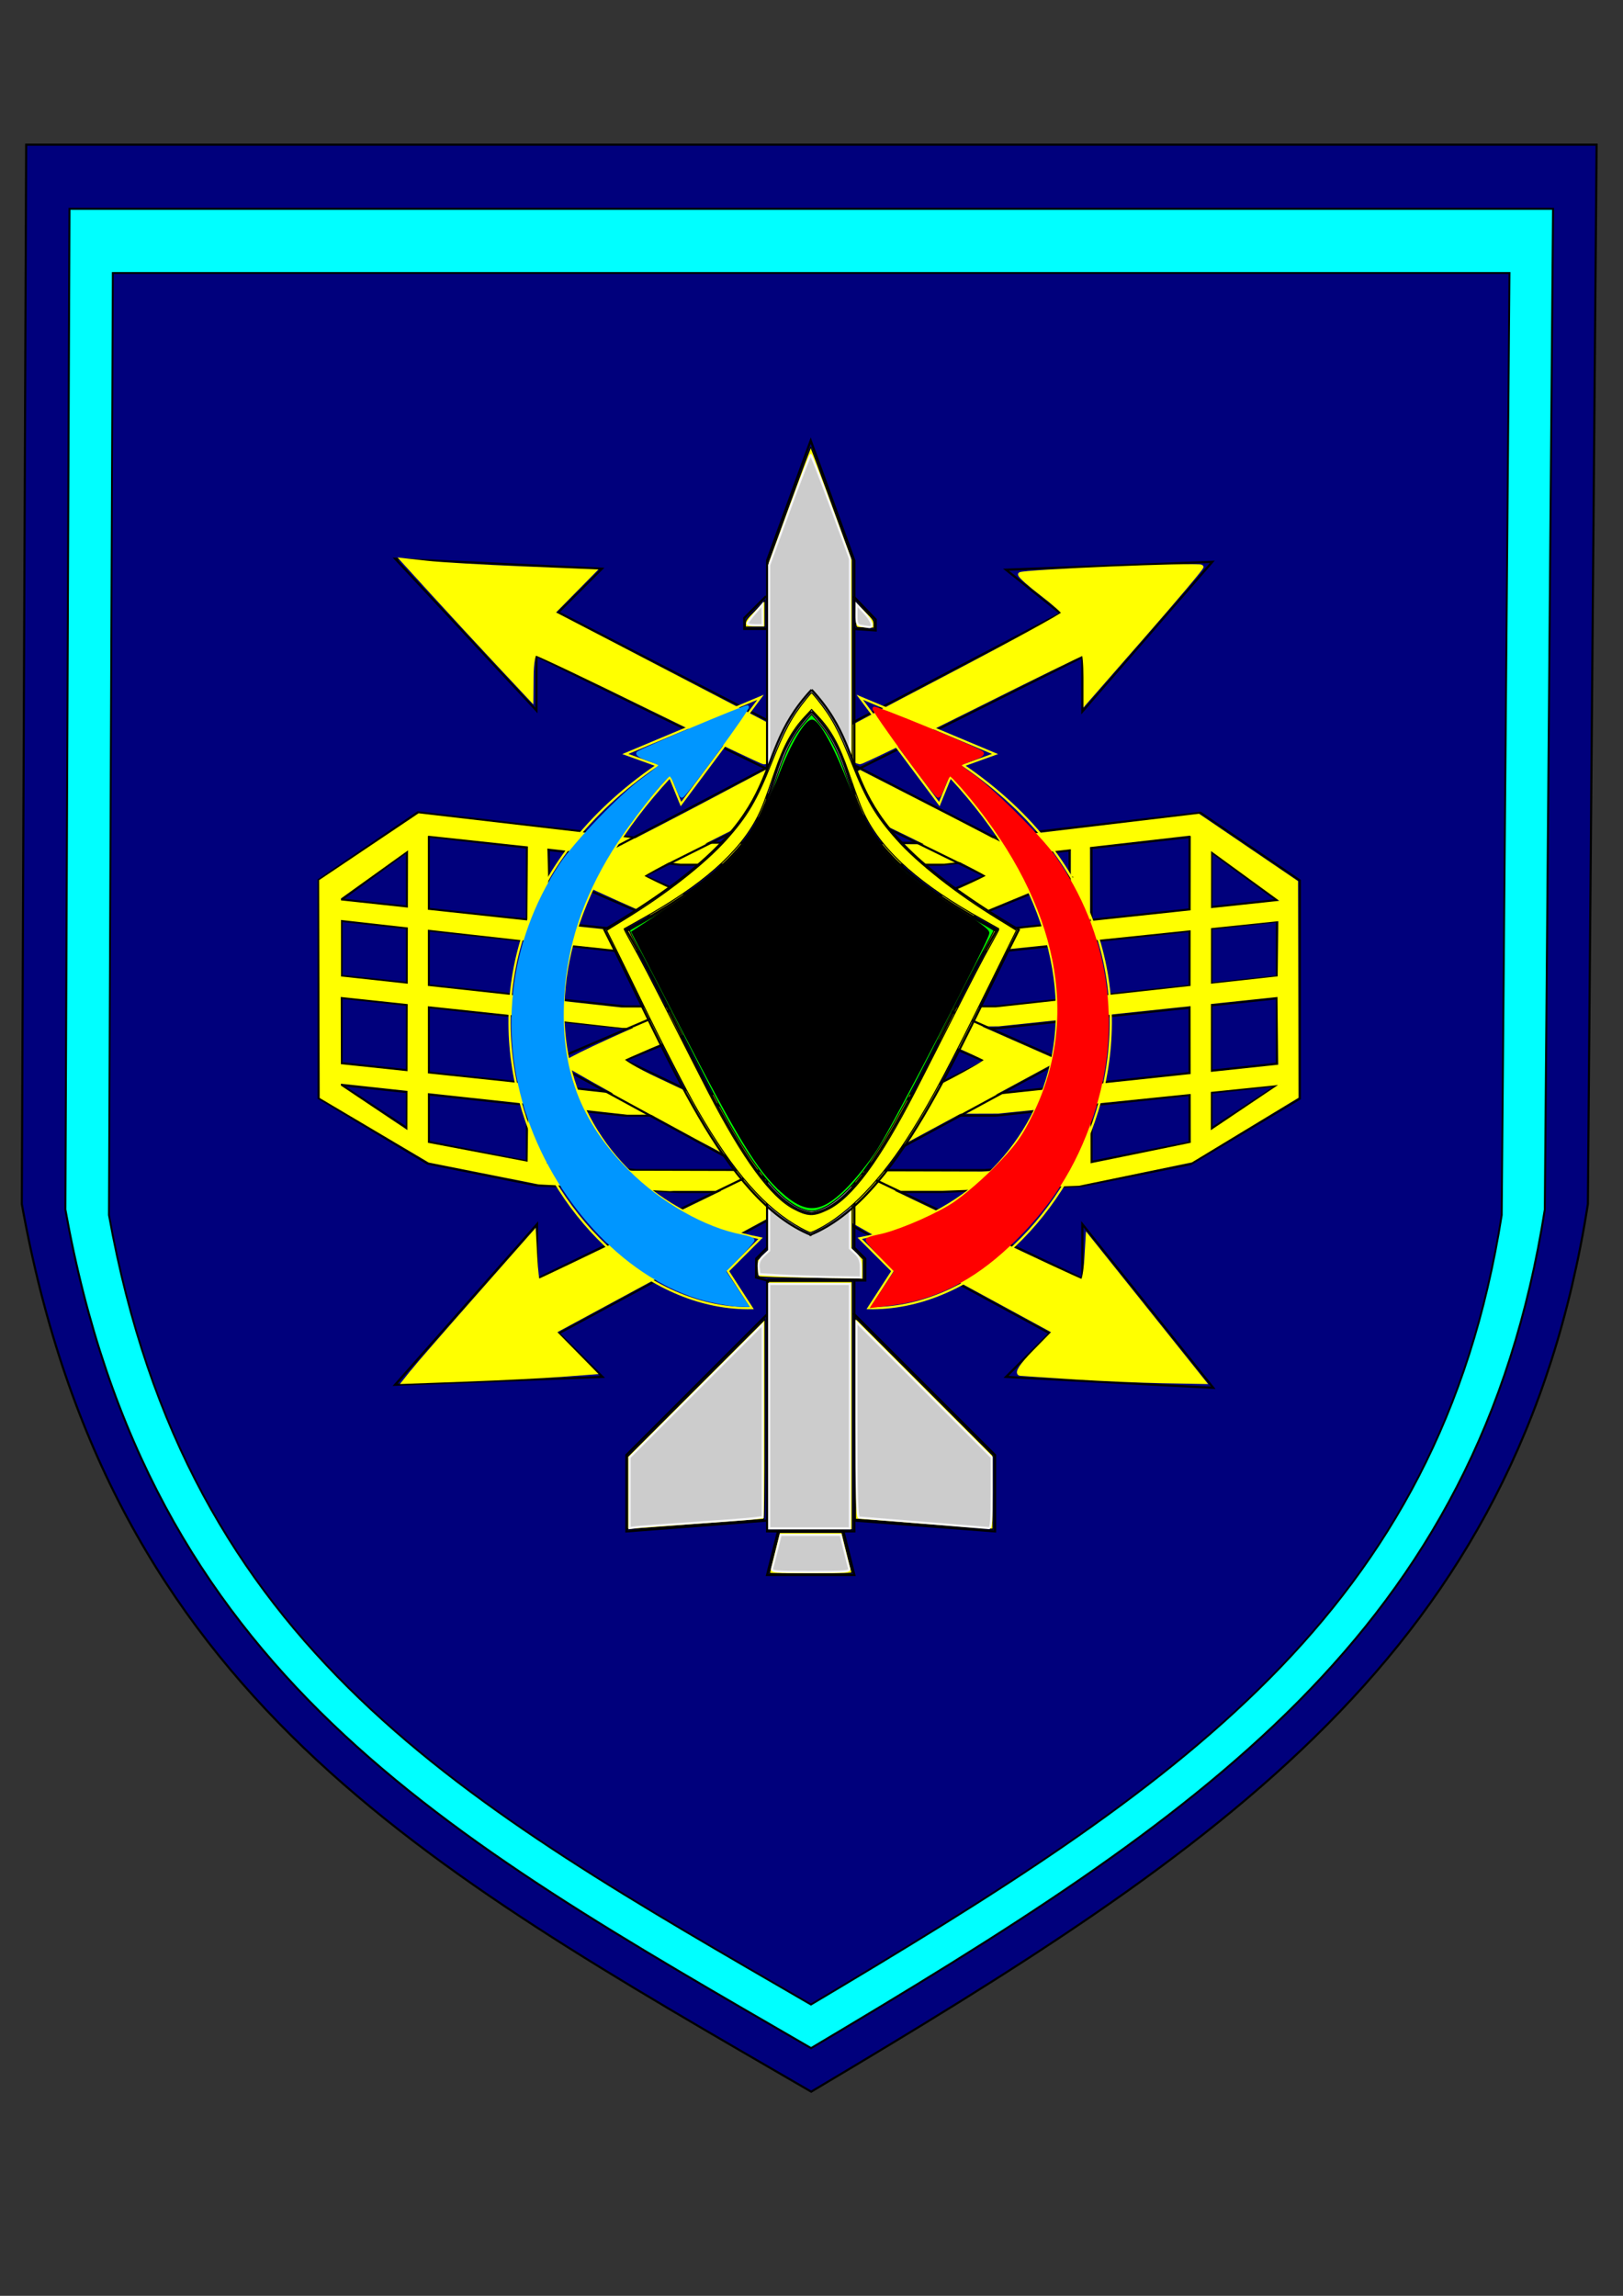 <?xml version="1.0" encoding="UTF-8" standalone="no"?>
<!-- Created with Inkscape (http://www.inkscape.org/) -->

<svg
   xmlns:osb="http://www.openswatchbook.org/uri/2009/osb"
   xmlns:dc="http://purl.org/dc/elements/1.1/"
   xmlns:cc="http://creativecommons.org/ns#"
   xmlns:rdf="http://www.w3.org/1999/02/22-rdf-syntax-ns#"
   xmlns:svg="http://www.w3.org/2000/svg"
   xmlns="http://www.w3.org/2000/svg"
   xmlns:sodipodi="http://sodipodi.sourceforge.net/DTD/sodipodi-0.dtd"
   xmlns:inkscape="http://www.inkscape.org/namespaces/inkscape"
   width="744.094"
   height="1052.362"
   id="svg2"
   version="1.1"
   inkscape:version="0.48.4 r9939"
   sodipodi:docname="337.svg">
  <rect width="100%" height="100%" fill="#333333" stroke="none"/>
  <defs
     id="defs4">
    <linearGradient
       id="linearGradient5681"
       osb:paint="solid">
      <stop
         style="stop-color:#ffffff;stop-opacity:1;"
         offset="0"
         id="stop5683" />
    </linearGradient>
    <linearGradient
       id="linearGradient4239"
       osb:paint="solid">
      <stop
         style="stop-color:#0fffff;stop-opacity:1;"
         offset="0"
         id="stop4241" />
    </linearGradient>
  </defs>
  <sodipodi:namedview
     id="base"
     pagecolor="#ffffff"
     bordercolor="#666666"
     borderopacity="1.0"
     inkscape:pageopacity="0.0"
     inkscape:pageshadow="2"
     inkscape:zoom="1"
     inkscape:cx="372.20443"
     inkscape:cy="877.06716"
     inkscape:document-units="px"
     inkscape:current-layer="layer1"
     showgrid="false"
     inkscape:snap-grids="true"
     inkscape:snap-global="false"
     inkscape:window-width="1215"
     inkscape:window-height="776"
     inkscape:window-x="65"
     inkscape:window-y="24"
     inkscape:window-maximized="1"
     inkscape:snap-nodes="true"
     inkscape:object-nodes="true"
     inkscape:snap-midpoints="true"
     inkscape:object-paths="true">
    <inkscape:grid
       type="xygrid"
       id="grid3008" />
  </sodipodi:namedview>
  <g
     inkscape:label="Layer 1"
     inkscape:groupmode="layer"
     id="layer1">
    <path
       style="fill:#ffff00;fill-opacity:1;stroke:#ffff00;stroke-width:2;stroke-opacity:1"
       d=""
       id="path6416"
       inkscape:connector-curvature="0" />
    <path
       style="fill:#ffff00;fill-opacity:1;stroke:#ffff00;stroke-width:0.707;stroke-opacity:1"
       d=""
       id="path6982"
       inkscape:connector-curvature="0" />
    <path
       style="fill:#ffff00;fill-opacity:1;stroke:#ffff00;stroke-width:0.707;stroke-opacity:1"
       d=""
       id="path7002"
       inkscape:connector-curvature="0" />
    <path
       style="fill:#ff2a2a;fill-opacity:1;stroke:#f4f4f4;stroke-width:2;stroke-opacity:1"
       d=""
       id="path11019"
       inkscape:connector-curvature="0" />
    <path
       style="fill:#ff2a2a;fill-opacity:1;stroke:#f4f4f4;stroke-width:2;stroke-opacity:1"
       d=""
       id="path11021"
       inkscape:connector-curvature="0" />
    <path
       style="fill:#ff0000;fill-opacity:1;stroke:#ff0000;stroke-width:0.354;stroke-opacity:1"
       d=""
       id="path4266"
       inkscape:connector-curvature="0" />
    <path
       style="fill:#00007c;fill-opacity:1;stroke:#000000;stroke-width:0.966px;stroke-linecap:butt;stroke-linejoin:miter;stroke-opacity:1"
       d="m 12,66.329 -2,485.561 C 50.503,777.39 193.314,855.23 371.9,958.798 560.385,846.745 695.782,757.591 728,551.89 l 4,-485.561 z"
       id="path3002"
       inkscape:connector-curvature="0"
       sodipodi:nodetypes="cccccc" />
    <path
       style="fill:#00ffff;fill-opacity:1;stroke:#000000;stroke-width:0.913px;stroke-linecap:butt;stroke-linejoin:miter;stroke-opacity:1"
       d="M 31.863,95.735 29.973,554.431 C 68.235,767.454 203.145,840.988 371.85,938.825 549.907,832.972 677.812,748.75 708.248,554.431 l 3.779,-458.696 z"
       id="path3002-2"
       inkscape:connector-curvature="0"
       sodipodi:nodetypes="cccccc" />
    <path
       style="fill:#00007c;fill-opacity:1;stroke:#000000;stroke-width:0.859px;stroke-linecap:butt;stroke-linejoin:miter;stroke-opacity:1"
       d="m 51.725,125.14 -1.779,431.831 C 85.967,757.518 212.976,826.744 371.8,918.851 539.428,819.198 659.843,739.91 688.496,556.971 l 3.557,-431.831 z"
       id="path3002-3"
       inkscape:connector-curvature="0"
       sodipodi:nodetypes="cccccc" />
    <g
       id="g3442"
       transform="translate(4e-4,2.4617187e-5)">
      <g
         transform="translate(-753.408,-466)"
         id="g6930-64">
        <path
           style="fill:none;stroke:#000000;stroke-width:1px;stroke-linecap:butt;stroke-linejoin:miter;stroke-opacity:1"
           d="m 1185,852.362 118.817,-13.775 45.5,31 0,100 -50,30 -50,10 -64.317,2.775"
           id="path3190-8-3"
           inkscape:connector-curvature="0"
           sodipodi:nodetypes="ccccccc" />
        <path
           style="fill:none;stroke:#000000;stroke-width:1px;stroke-linecap:butt;stroke-linejoin:miter;stroke-opacity:1"
           d="m 1190,1002.362 15,0 48.817,-3.775 45.5,-9 39.5,-26 0,-85 -39.5,-29 -57.158,6.387 -57.158,6.387"
           id="path3188-1-9"
           inkscape:connector-curvature="0"
           sodipodi:nodetypes="ccccccccc" />
        <path
           style="fill:none;stroke:#000000;stroke-width:1px;stroke-linecap:butt;stroke-linejoin:miter;stroke-opacity:1"
           d="M 1338.817,878.588 1210,892.362"
           id="path3192-4-1"
           inkscape:connector-curvature="0"
           sodipodi:nodetypes="cc" />
        <path
           style="fill:none;stroke:#000000;stroke-width:1px;stroke-linecap:butt;stroke-linejoin:miter;stroke-opacity:1"
           d="M 1338.817,888.338 1210,902.362"
           id="path3196-5-8"
           inkscape:connector-curvature="0"
           sodipodi:nodetypes="cc" />
        <path
           sodipodi:nodetypes="cc"
           style="fill:none;stroke:#000000;stroke-width:1px;stroke-linecap:butt;stroke-linejoin:miter;stroke-opacity:1"
           d="M 1338.817,913.588 1210,927.362"
           id="path3198-6-6"
           inkscape:connector-curvature="0" />
        <path
           sodipodi:nodetypes="cc"
           style="fill:none;stroke:#000000;stroke-width:1px;stroke-linecap:butt;stroke-linejoin:miter;stroke-opacity:1"
           d="M 1338.817,923.588 1210,937.362"
           id="path3200-03-5"
           inkscape:connector-curvature="0" />
        <path
           sodipodi:nodetypes="cc"
           style="fill:none;stroke:#000000;stroke-width:1px;stroke-linecap:butt;stroke-linejoin:miter;stroke-opacity:1"
           d="M 1338.817,953.588 1210,967.362"
           id="path3202-6-3"
           inkscape:connector-curvature="0" />
        <path
           sodipodi:nodetypes="cc"
           style="fill:none;stroke:#000000;stroke-width:1px;stroke-linecap:butt;stroke-linejoin:miter;stroke-opacity:1"
           d="M 1338.817,963.588 1210,977.362"
           id="path3204-1-3"
           inkscape:connector-curvature="0" />
        <path
           style="fill:none;stroke:#000000;stroke-width:1px;stroke-linecap:butt;stroke-linejoin:miter;stroke-opacity:1"
           d="m 1308.817,853.588 0,135"
           id="path3206-12-3"
           inkscape:connector-curvature="0"
           sodipodi:nodetypes="cc" />
        <path
           style="fill:none;stroke:#000000;stroke-width:1px;stroke-linecap:butt;stroke-linejoin:miter;stroke-opacity:1"
           d="m 1298.817,848.588 0,145"
           id="path3208-35-5"
           inkscape:connector-curvature="0"
           sodipodi:nodetypes="cc" />
        <path
           style="fill:#000000;stroke:#000000;stroke-width:1px;stroke-linecap:butt;stroke-linejoin:miter;stroke-opacity:1"
           d="m 1253.817,853.588 0,150"
           id="path3210-1-8"
           inkscape:connector-curvature="0"
           sodipodi:nodetypes="cc" />
        <path
           style="fill:none;stroke:#000000;stroke-width:1px;stroke-linecap:butt;stroke-linejoin:miter;stroke-opacity:1"
           d="m 1243.817,853.588 0,150"
           id="path3212-0-16"
           inkscape:connector-curvature="0"
           sodipodi:nodetypes="cc" />
        <path
           style="fill:none;stroke:#000000;stroke-width:1px;stroke-linecap:butt;stroke-linejoin:miter;stroke-opacity:1"
           d="m 1065,852.362 -120,-14 -45.5,31 0,100 50,30 50,10 65.5,3"
           id="path3190-1"
           inkscape:connector-curvature="0"
           sodipodi:nodetypes="ccccccc" />
        <path
           style="fill:none;stroke:#000000;stroke-width:1px;stroke-linecap:butt;stroke-linejoin:miter;stroke-opacity:1"
           d="m 1060,1002.362 -15,0 -50,-4 -45.5,-9 -39.5,-26 0,-85 39.5,-29 115.5,13"
           id="path3188-5"
           inkscape:connector-curvature="0"
           sodipodi:nodetypes="cccccccc" />
        <path
           style="fill:none;stroke:#000000;stroke-width:1px;stroke-linecap:butt;stroke-linejoin:miter;stroke-opacity:1"
           d="m 910,878.362 130,14"
           id="path3192-6"
           inkscape:connector-curvature="0"
           sodipodi:nodetypes="cc" />
        <path
           style="fill:none;stroke:#000000;stroke-width:1px;stroke-linecap:butt;stroke-linejoin:miter;stroke-opacity:1"
           d="m 910,888.112 130,14.25"
           id="path3196-7"
           inkscape:connector-curvature="0"
           sodipodi:nodetypes="cc" />
        <path
           sodipodi:nodetypes="cc"
           style="fill:none;stroke:#000000;stroke-width:1px;stroke-linecap:butt;stroke-linejoin:miter;stroke-opacity:1"
           d="m 910,913.362 130,14"
           id="path3198-8"
           inkscape:connector-curvature="0" />
        <path
           sodipodi:nodetypes="cc"
           style="fill:none;stroke:#000000;stroke-width:1px;stroke-linecap:butt;stroke-linejoin:miter;stroke-opacity:1"
           d="m 910,923.362 130,14"
           id="path3200-1"
           inkscape:connector-curvature="0" />
        <path
           sodipodi:nodetypes="cc"
           style="fill:none;stroke:#000000;stroke-width:1px;stroke-linecap:butt;stroke-linejoin:miter;stroke-opacity:1"
           d="m 910,953.362 130,14"
           id="path3202-5"
           inkscape:connector-curvature="0" />
        <path
           sodipodi:nodetypes="cc"
           style="fill:none;stroke:#000000;stroke-width:1px;stroke-linecap:butt;stroke-linejoin:miter;stroke-opacity:1"
           d="m 910,963.362 130,14"
           id="path3204-3"
           inkscape:connector-curvature="0" />
        <path
           style="fill:none;stroke:#000000;stroke-width:1px;stroke-linecap:butt;stroke-linejoin:miter;stroke-opacity:1"
           d="m 940,853.362 0,135"
           id="path3206-7"
           inkscape:connector-curvature="0"
           sodipodi:nodetypes="cc" />
        <path
           style="fill:none;stroke:#000000;stroke-width:1px;stroke-linecap:butt;stroke-linejoin:miter;stroke-opacity:1"
           d="m 950,848.362 0,145"
           id="path3208-2"
           inkscape:connector-curvature="0"
           sodipodi:nodetypes="cc" />
        <path
           style="fill:none;stroke:#000000;stroke-width:1px;stroke-linecap:butt;stroke-linejoin:miter;stroke-opacity:1"
           d="m 995,853.362 0,150"
           id="path3210-0"
           inkscape:connector-curvature="0"
           sodipodi:nodetypes="cc" />
        <path
           style="fill:none;stroke:#000000;stroke-width:1px;stroke-linecap:butt;stroke-linejoin:miter;stroke-opacity:1"
           d="m 1005,853.362 0,150"
           id="path3212-3"
           inkscape:connector-curvature="0"
           sodipodi:nodetypes="cc" />
        <path
           style="fill:none;stroke:#000000;stroke-width:1px;stroke-linecap:butt;stroke-linejoin:miter;stroke-opacity:1"
           d="m 1060,1002.362 130,0 0,0 0,0"
           id="path6906-92"
           inkscape:connector-curvature="0"
           sodipodi:nodetypes="cccc" />
        <path
           style="fill:none;stroke:#000000;stroke-width:1px;stroke-linecap:butt;stroke-linejoin:miter;stroke-opacity:1"
           d="m 1065,1012.362 120,0"
           id="path6908-2"
           inkscape:connector-curvature="0" />
        <path
           style="fill:none;stroke:#000000;stroke-width:1px;stroke-linecap:butt;stroke-linejoin:miter;stroke-opacity:1"
           d="m 1065,852.362 120,0 0,0"
           id="path6910-1"
           inkscape:connector-curvature="0" />
        <path
           sodipodi:nodetypes="cc"
           style="fill:none;stroke:#000000;stroke-width:1px;stroke-linecap:butt;stroke-linejoin:miter;stroke-opacity:1"
           d="m 1065,862.362 120,0"
           id="path6912-86"
           inkscape:connector-curvature="0" />
        <path
           style="fill:none;stroke:#000000;stroke-width:1px;stroke-linecap:butt;stroke-linejoin:miter;stroke-opacity:1"
           d="m 1040,892.362 170,0"
           id="path6914-7"
           inkscape:connector-curvature="0" />
        <path
           style="fill:#000000;stroke:#000000;stroke-width:1px;stroke-linecap:butt;stroke-linejoin:miter;stroke-opacity:1"
           d="m 1040,902.362 170,0"
           id="path6916-9"
           inkscape:connector-curvature="0" />
        <path
           style="fill:none;stroke:#000000;stroke-width:1px;stroke-linecap:butt;stroke-linejoin:miter;stroke-opacity:1"
           d="m 1040,927.362 170,0"
           id="path6918-9"
           inkscape:connector-curvature="0" />
        <path
           style="fill:none;stroke:#000000;stroke-width:1px;stroke-linecap:butt;stroke-linejoin:miter;stroke-opacity:1"
           d="m 1040,937.362 170,0"
           id="path6920-55"
           inkscape:connector-curvature="0" />
        <path
           style="fill:none;stroke:#000000;stroke-width:1px;stroke-linecap:butt;stroke-linejoin:miter;stroke-opacity:1"
           d="m 1040,967.362 170,0"
           id="path6922-40"
           inkscape:connector-curvature="0" />
        <path
           style="fill:none;stroke:#000000;stroke-width:1px;stroke-linecap:butt;stroke-linejoin:miter;stroke-opacity:1"
           d="m 1040,977.362 170,0"
           id="path6924-9"
           inkscape:connector-curvature="0" />
      </g>
      <path
         sodipodi:nodetypes="ccccccccccccccccccccccccccccccccccccccccccccccccccccccccccccccccccccccccccccscsscccc"
         inkscape:connector-curvature="0"
         id="path4819-7"
         d="m 307.149,545.64 -60.149,-3.071 -50.323,-10.012 -49.758,-29.46 -0.252,-99.468 45.343,-30.461 119.651,13.919 120.836,0.28 117.138,-13.983 45.119,30.683 0.236,98.927 -48.682,29.496 -51.667,10.682 -62.567,2.322 -125.036,0.049 145.146,-8.276 38.905,-2.955 0.213,-145.407 8.05,-1.242 0.282,146.011 46.659,-9.551 -0.112,-63.759 0.102,-78.034 8.618,5.973 -0.124,130.431 32.527,-21.864 -129.719,13.247 -169.94,0.501 -42.673,-4.74 3.382,-7.875 38.505,4.271 170.827,-0.207 128.678,-13.699 -0.33,-31.755 -128.201,13.499 -172.48,0.716 -42.483,-4.755 -0.015,-8.542 42.023,4.64 171.733,-0.065 129.515,-14.244 0.305,-25.998 -130.226,13.503 -170.907,0 -42.924,-4.556 -0.489,-8.196 42.943,4.505 171.595,0.08 131.057,-14.024 -41.856,-30.502 -112.781,12.896 -120.975,-0.016 -60.766,-6.938 -54.774,-5.893 -40.358,28.924 0.014,35.972 -0.128,9.046 0.088,41.134 31.169,20.849 0.31,-131.369 8.372,-4.763 0.038,141.61 46.4,8.813 0.351,-27.183 -86.267,-9.369 0.147,-8.216 86.119,9.1 -0.125,-31.467 -91.092,-9.684 1.802,-8.524 89.257,9.721 -0.105,-26.338 -90.019,-10.092 -0.509,-8.293 90.319,9.723 c 0.063,-11.483 0.171,-22.966 0.274,-34.449 l 3.902,0.598 c 2.038,0.312 4.165,-0.572 4.27,-0.489 1.25,35.376 0.595,72.982 0.142,110.145 -0.034,2.836 -0.068,5.669 -0.099,8.499 -0.1,9.05 -0.178,18.061 -0.204,26.995 l 39.635,3.38 161.948,0.391 z"
         style="fill:#ffff00;fill-opacity:1;stroke:#ffff00;stroke-width:0.707;stroke-opacity:1" />
      <g
         transform="translate(599.219,42.787)"
         id="g6428">
        <g
           id="g6032"
           transform="translate(-1598,-1064)">
          <path
             sodipodi:nodetypes="ccccccccccccccc"
             inkscape:connector-curvature="0"
             id="path3439-7"
             d="m 1485,1302.362 -25,-20 94.58,-3.606 -59.58,68.606 0,-25 -200.713,100.394 191.5,84.5 -230.787,125.106 20,20 -95.08,3.606 65.08,-73.606 0,25 205.287,-99.606 -195.5,-84.5 z"
             style="fill:none;stroke:#000000;stroke-width:1px;stroke-linecap:butt;stroke-linejoin:miter;stroke-opacity:1" />
          <path
             sodipodi:nodetypes="ccccccccccccccc"
             inkscape:connector-curvature="0"
             id="path3439-8-1"
             d="m 1480,1632.362 -20,20 95,5 -60,-75 0,25 -209.713,-100.106 204.5,-84 -235.054,-121.353 20,-20 -94.733,-4.542 64.733,69.541 0,-25 205.554,100.853 -199,85 z"
             style="fill:none;stroke:#000000;stroke-width:1px;stroke-linecap:butt;stroke-linejoin:miter;stroke-opacity:1" />
        </g>
        <path
           style="fill:#ffff00;fill-opacity:1;stroke:#ffff00;stroke-width:2;stroke-opacity:1"
           d="m -410.112,586.006 c 1.991,-2.503 15.32,-17.813 29.62,-34.021 l 26,-29.47 0.6,11.053 c 0.33,6.079 0.922,11.053 1.316,11.053 0.394,0 22.96,-10.796 50.147,-23.99 l 49.431,-23.99 9.72,5.29 9.72,5.29 -55.882,30.2 -55.882,30.2 9.15,9.307 9.15,9.307 -14.735,1.119 c -8.104,0.615 -27.614,1.588 -43.355,2.161 l -28.62,1.042 3.62,-4.551 z"
           id="path6404"
           inkscape:connector-curvature="0" />
        <path
           style="fill:#ffff00;fill-opacity:1;stroke:#ffff00;stroke-width:2;stroke-opacity:1"
           d="m -301.253,281.586 c -27.919,-13.731 -51.544,-24.965 -52.5,-24.965 -0.956,0 -1.781,4.725 -1.831,10.5 l -0.093,10.5 -14.989,-16 c -8.244,-8.8 -21.465,-23.105 -29.38,-31.79 l -14.391,-15.79 10.973,1.221 c 6.035,0.671 25.672,1.82 43.638,2.553 l 32.665,1.332 -9.39,9.534 -9.39,9.534 30.249,15.703 c 16.637,8.637 42.542,22.131 57.567,29.988 l 27.318,14.285 -8.262,4.215 c -4.544,2.318 -8.973,4.199 -9.842,4.18 -0.869,-0.019 -24.422,-11.269 -52.341,-25 l 0,0 z"
           id="path6406"
           inkscape:connector-curvature="0" />
        <path
           style="fill:#ffff00;fill-opacity:1;stroke:#ffff00;stroke-width:2;stroke-opacity:1"
           d="m -214.288,302.333 c -5.96,-3.143 -7.137,-4.537 -5,-5.92 1.538,-0.995 26.415,-14.18 55.284,-29.301 28.869,-15.12 52.494,-28.069 52.5,-28.776 0.006,-0.707 -4.488,-4.717 -9.988,-8.911 -5.5,-4.194 -10,-8.2 -10,-8.902 0,-1.212 82.023,-4.631 83.031,-3.461 0.264,0.307 -11.559,14.336 -26.275,31.176 l -26.756,30.618 0,-11.118 c 0,-6.115 -0.457,-11.118 -1.015,-11.118 -0.558,0 -23.502,11.25 -50.985,25 -27.483,13.75 -50.651,24.96 -51.485,24.912 -0.833,-0.049 -5.023,-1.938 -9.311,-4.199 z"
           id="path6408"
           inkscape:connector-curvature="0" />
        <path
           style="fill:#ffff00;fill-opacity:1;stroke:#ffff00;stroke-width:2;stroke-opacity:1"
           d="m -106.492,588.535 c -12.1,-0.773 -23.316,-1.519 -24.925,-1.659 -1.812,-0.158 0.619,-3.869 6.389,-9.754 l 9.314,-9.5 -54.821,-29.802 c -30.151,-16.391 -54.475,-30.341 -54.053,-31 0.422,-0.659 4.763,-3.359 9.646,-6 l 8.878,-4.802 50.856,24.302 c 27.971,13.366 51.452,24.302 52.181,24.302 0.729,0 1.597,-4.576 1.929,-10.168 l 0.605,-10.168 26.523,33.168 26.523,33.168 -18.523,-0.341 c -10.188,-0.187 -28.423,-0.973 -40.523,-1.746 z"
           id="path6410"
           inkscape:connector-curvature="0" />
        <path
           style="fill:#ffff00;fill-opacity:1;stroke:#ffff00;stroke-width:2;stroke-opacity:1"
           d="m -215.492,487.6 -9,-4.682 39.785,-19.263 c 21.882,-10.595 38.982,-19.966 38,-20.825 -0.982,-0.859 -18.21,-8.565 -38.285,-17.125 -20.075,-8.56 -36.5,-16.267 -36.5,-17.127 0,-0.86 2.894,-2.573 6.431,-3.806 5.989,-2.088 9.619,-0.836 52.795,18.205 l 46.364,20.447 -26.295,14.206 c -14.462,7.813 -34.845,18.807 -45.295,24.43 l -19,10.224 -9,-4.682 z"
           id="path6412"
           inkscape:connector-curvature="0" />
        <path
           style="fill:#ffff00;fill-opacity:1;stroke:#ffff00;stroke-width:2;stroke-opacity:1"
           d="m -296.492,469.347 c -23.1,-12.691 -42.704,-23.744 -43.564,-24.564 -0.86,-0.82 19.716,-10.559 45.726,-21.643 41.832,-17.827 47.956,-19.921 53.064,-18.14 3.176,1.107 5.774,2.634 5.774,3.394 0,0.759 -17.325,8.457 -38.5,17.106 -21.175,8.649 -39.209,16.344 -40.075,17.099 -0.866,0.755 6.334,5.056 16,9.557 9.666,4.501 28.278,13.339 41.359,19.639 l 23.784,11.455 -8.784,4.595 c -4.831,2.527 -9.684,4.591 -10.784,4.585 -1.1,-0.005 -20.9,-10.393 -44,-23.084 z"
           id="path6414"
           inkscape:connector-curvature="0" />
        <path
           style="fill:#ffff00;fill-opacity:1;stroke:#ffff00;stroke-width:2;stroke-opacity:1"
           d="m -239.992,500.182 c -4.125,-2.391 -7.5,-4.892 -7.5,-5.557 0,-0.665 4.328,-3.038 9.617,-5.273 l 9.617,-4.063 8.383,4.06 c 4.611,2.233 8.383,4.603 8.383,5.268 0,1.299 -17.153,10.035 -19.553,9.959 -0.796,-0.025 -4.822,-2.002 -8.947,-4.393 z"
           id="path6418"
           inkscape:connector-curvature="0" />
        <path
           style="fill:#ffff00;fill-opacity:1;stroke:#ffff00;stroke-width:2;stroke-opacity:1"
           d="m -236.444,403.674 -5.951,-2.622 7.866,-3.286 c 6.349,-2.653 8.942,-2.84 13.451,-0.973 7.256,3.005 7.044,4.498 -1.056,7.427 -7.691,2.781 -6.671,2.82 -14.309,-0.545 z"
           id="path6420"
           inkscape:connector-curvature="0" />
        <path
           style="fill:#ffff00;fill-opacity:1;stroke:#ffff00;stroke-width:2;stroke-opacity:1"
           d="m -216.492,395.675 -6,-2.717 13,-5.805 c 7.15,-3.193 24.475,-10.668 38.5,-16.612 14.025,-5.944 25.479,-11.282 25.453,-11.864 -0.026,-0.581 -17.351,-9.451 -38.5,-19.71 l -38.453,-18.653 8.797,-4.539 8.797,-4.539 29.203,14.953 c 40.172,20.569 62.621,32.69 61.851,33.396 -1.169,1.072 -90.573,37.507 -93.648,38.164 -1.65,0.353 -5.7,-0.581 -9,-2.075 z"
           id="path6422"
           inkscape:connector-curvature="0" />
        <path
           style="fill:#ffff00;fill-opacity:1;stroke:#ffff00;stroke-width:2;stroke-opacity:1"
           d="m -292.992,379.191 c -24.475,-10.622 -44.5,-19.841 -44.5,-20.485 0,-0.645 9.225,-5.836 20.5,-11.537 11.275,-5.701 31.37,-16.128 44.656,-23.172 l 24.156,-12.807 8.806,4.493 8.806,4.493 -37.462,18.699 c -20.604,10.284 -37.462,19.233 -37.462,19.886 0,0.653 16.2,8.266 36,16.918 19.8,8.651 36,16.365 36,17.142 0,1.296 -11.013,5.88 -13.798,5.745 -0.661,-0.032 -21.227,-8.75 -45.702,-19.372 z"
           id="path6424"
           inkscape:connector-curvature="0" />
        <path
           style="fill:#ffff00;fill-opacity:1;stroke:#ffff00;stroke-width:2;stroke-opacity:1"
           d="m -235.49,313.623 -8.977,-4.58 9.128,-4.435 9.128,-4.435 8.553,4.363 c 4.704,2.4 8.241,4.64 7.859,4.978 -0.382,0.338 -4.298,2.431 -8.704,4.651 l -8.01,4.036 -8.977,-4.58 z"
           id="path6426"
           inkscape:connector-curvature="0" />
      </g>
      <g
         transform="translate(12,50)"
         id="g10133">
        <g
           id="g7628"
           transform="translate(-1140.774,-34.083)">
          <g
             style="stroke:#000000;stroke-opacity:1"
             transform="translate(174.093,-42.586)"
             id="g7553">
            <path
               style="fill:none;stroke:#000000;stroke-width:1px;stroke-linecap:butt;stroke-linejoin:miter;stroke-opacity:1"
               d="m 1306.877,628.629 -65,65 0,35 65,-5"
               id="path3172"
               inkscape:connector-curvature="0" />
            <path
               style="fill:none;stroke:#000000;stroke-width:1px;stroke-linecap:butt;stroke-linejoin:miter;stroke-opacity:1"
               d="m 1345.877,628.629 65,65 0,35 -65,-5"
               id="path3172-3"
               inkscape:connector-curvature="0" />
            <path
               style="fill:none;stroke:#000000;stroke-width:1px;stroke-linecap:butt;stroke-linejoin:miter;stroke-opacity:1"
               d="m 1326.37,228.621 -20,55 0,315 -5,5 -0.08,8.606 5.08,1.394 0,115 5,0 -5,20 40,0 -5,-20 5,0 0,-115 5,0 0,-10 -5,-5 0,-315 z"
               id="path3431-2-8"
               inkscape:connector-curvature="0"
               sodipodi:nodetypes="cccccccccccccccccc" />
            <path
               style="fill:none;stroke:#000000;stroke-width:1px;stroke-linecap:butt;stroke-linejoin:miter;stroke-opacity:1"
               d="m 1306.482,613.328 40,0"
               id="path7545"
               inkscape:connector-curvature="0" />
            <path
               style="fill:none;stroke:#000000;stroke-width:1px;stroke-linecap:butt;stroke-linejoin:miter;stroke-opacity:1"
               d="m 1311.482,728.328 30,0"
               id="path7551"
               inkscape:connector-curvature="0" />
          </g>
          <path
             sodipodi:nodetypes="cccc"
             inkscape:connector-curvature="0"
             id="path7562"
             d="m 1480,272.362 -10,0 0,-5 10,-10"
             style="fill:none;stroke:#000000;stroke-width:1px;stroke-linecap:butt;stroke-linejoin:miter;stroke-opacity:1" />
          <path
             sodipodi:nodetypes="cccc"
             inkscape:connector-curvature="0"
             id="path7562-4"
             d="m 1520,272.362 10.251,0.705 0,-5 L 1520,257.362"
             style="fill:none;stroke:#000000;stroke-width:1px;stroke-linecap:butt;stroke-linejoin:miter;stroke-opacity:1" />
          <path
             inkscape:connector-curvature="0"
             id="path7614"
             d="m 1499.498,570.032 c -11.963,-0.146 -22.144,-0.459 -22.625,-0.694 -0.712,-0.348 -0.875,-1.095 -0.875,-4.018 l 0,-3.59 2.5,-2.462 2.5,-2.462 0,-157.456 0,-157.456 9.612,-26.438 c 5.287,-14.541 9.73,-26.437 9.875,-26.436 0.145,0.001 4.486,11.645 9.648,25.875 l 9.385,25.872 -0.01,157.769 -0.01,157.769 2.5,2.462 2.5,2.462 0,4.644 0,4.644 -1.625,-0.11 c -0.894,-0.06 -11.412,-0.23 -23.375,-0.376 z"
             style="fill:#ffff00;fill-opacity:1;stroke:#000000;stroke-width:0.5;stroke-opacity:1" />
          <path
             inkscape:connector-curvature="0"
             id="path7616"
             d="m 1521.873,271.674 c -0.77,-0.201 -0.875,-0.927 -0.875,-6.056 l 0,-5.827 4.25,4.228 c 3.835,3.815 4.25,4.412 4.25,6.114 l 0,1.886 -3.375,-0.058 c -1.856,-0.032 -3.769,-0.161 -4.25,-0.287 z"
             style="fill:#ffff00;fill-opacity:1;stroke:#000000;stroke-width:0.5;stroke-opacity:1" />
          <path
             inkscape:connector-curvature="0"
             id="path7618"
             d="m 1470.498,269.883 c 0,-1.394 0.663,-2.296 4.5,-6.115 l 4.5,-4.479 0,6.115 0,6.115 -4.5,0 -4.5,0 0,-1.635 z"
             style="fill:#ffff00;fill-opacity:1;stroke:#000000;stroke-width:0.5;stroke-opacity:1" />
          <path
             inkscape:connector-curvature="0"
             id="path7620"
             d="m 1481.004,628.393 0.014,-56.875 19.24,0 19.24,0 -10e-5,56.875 -10e-5,56.875 -19.254,0 -19.254,0 0.014,-56.875 0,0 z"
             style="fill:#ffff00;fill-opacity:1;stroke:#000000;stroke-width:0.5;stroke-opacity:1" />
          <path
             inkscape:connector-curvature="0"
             id="path7622"
             d="m 1416.498,668.392 0,-16.626 31.5,-31.497 31.5,-31.497 0,45.874 c 0,37.75 -0.117,45.874 -0.662,45.874 -0.364,0 -13.808,1.012 -29.875,2.249 -16.067,1.237 -29.944,2.25 -30.838,2.25 l -1.625,6.9e-4 0,-16.626 z"
             style="fill:#ffff00;fill-opacity:1;stroke:#000000;stroke-width:0.5;stroke-opacity:1" />
          <path
             inkscape:connector-curvature="0"
             id="path7624"
             d="m 1551.248,682.737 c -14.85,-1.188 -27.731,-2.173 -28.625,-2.189 l -1.625,-0.03 0,-46.124 0,-46.124 31.5,31.497 31.5,31.497 0,16.876 0,16.876 -2.875,-0.06 c -1.581,-0.033 -15.025,-1.032 -29.875,-2.22 z"
             style="fill:#ffff00;fill-opacity:1;stroke:#000000;stroke-width:0.5;stroke-opacity:1" />
          <path
             inkscape:connector-curvature="0"
             id="path7626"
             d="m 1481.498,705.259 c 0,-0.143 1.04,-4.418 2.312,-9.5 l 2.312,-9.241 14.327,0 14.327,0 2.185,8.875 c 1.202,4.881 2.288,9.156 2.414,9.5 0.18,0.493 -3.793,0.625 -18.825,0.625 -10.479,0 -19.053,-0.117 -19.053,-0.259 z"
             style="fill:#ffff00;fill-opacity:1;stroke:#000000;stroke-width:0.5;stroke-opacity:1" />
        </g>
        <path
           style="fill:#cccccc;fill-opacity:1;stroke:#f4f4f4;stroke-width:1;stroke-opacity:1"
           d="m 345.652,534.623 -9.5,-0.559 -0.297,-3.031 c -0.216,-2.203 0.399,-3.686 2.25,-5.424 l 2.547,-2.393 -0.008,-157.076 -0.008,-157.076 9.232,-25.25 c 5.078,-13.887 9.49,-25.25 9.805,-25.25 0.315,0 4.495,10.688 9.288,23.75 l 8.716,23.75 -0.013,158.076 -0.013,158.076 2.5,2.349 c 1.919,1.803 2.5,3.353 2.5,6.674 l 0,4.326 -13.75,-0.191 c -7.562,-0.105 -18.025,-0.443 -23.25,-0.75 z"
           id="path10018"
           inkscape:connector-curvature="0" />
        <path
           style="fill:#cccccc;fill-opacity:1;stroke:#f4f4f4;stroke-width:1;stroke-opacity:1"
           d="m 330.667,235.814 c 0.008,-0.412 1.566,-2.55 3.462,-4.75 l 3.448,-4 0.037,4.75 0.038,4.75 -3.5,0 c -1.925,0 -3.493,-0.338 -3.485,-0.75 z"
           id="path10020"
           inkscape:connector-curvature="0" />
        <path
           style="fill:#cccccc;fill-opacity:1;stroke:#f4f4f4;stroke-width:1;stroke-opacity:1"
           d="m 382.902,236.858 c -1.956,-0.377 -2.246,-1.045 -2.223,-5.114 l 0.027,-4.68 3.473,3.735 c 3.495,3.759 4.542,6.881 2.223,6.628 -0.688,-0.075 -2.263,-0.331 -3.5,-0.57 z"
           id="path10022"
           inkscape:connector-curvature="0" />
        <path
           style="fill:#cccccc;fill-opacity:1;stroke:#f4f4f4;stroke-width:1;stroke-opacity:1"
           d="m 411.652,648.012 c -15.675,-1.275 -29.062,-2.348 -29.75,-2.384 -0.98,-0.051 -1.25,-9.714 -1.25,-44.808 l 0,-44.744 31,30.988 31,30.988 0,16.256 c 0,12.4 -0.296,16.228 -1.25,16.14 -0.688,-0.064 -14.075,-1.16 -29.75,-2.435 z"
           id="path10024"
           inkscape:connector-curvature="0" />
        <path
           style="fill:#cccccc;fill-opacity:1;stroke:#f4f4f4;stroke-width:1;stroke-opacity:1"
           d="m 340.652,594.564 0,-56 18.5,0 18.5,0 0,56 0,56 -18.5,0 -18.5,0 0,-56 z"
           id="path10026"
           inkscape:connector-curvature="0" />
        <path
           style="fill:#cccccc;fill-opacity:1;stroke:#f4f4f4;stroke-width:1;stroke-opacity:1"
           d="m 276.652,634.245 0,-16.193 30.5,-30.488 30.5,-30.488 0,44.183 0,44.183 -4.25,0.543 c -2.337,0.299 -14.6,1.234 -27.25,2.078 -12.65,0.844 -24.462,1.724 -26.25,1.955 l -3.25,0.42 0,-16.193 z"
           id="path10028"
           inkscape:connector-curvature="0" />
        <path
           style="fill:#cccccc;fill-opacity:1;stroke:#f4f4f4;stroke-width:1;stroke-opacity:1"
           d="m 342.041,668.814 c 0.288,-0.963 1.273,-4.787 2.189,-8.5 l 1.665,-6.75 13.757,0 13.757,0 1.665,6.75 c 0.916,3.712 1.901,7.537 2.189,8.5 0.485,1.622 -0.807,1.75 -17.611,1.75 -16.804,0 -18.096,-0.128 -17.611,-1.75 z"
           id="path10030"
           inkscape:connector-curvature="0" />
      </g>
      <g
         transform="translate(-617.414,-23.681)"
         id="g7687">
        <g
           id="g7677">
          <g
             id="g7669">
            <path
               style="fill:none;stroke:#000000;stroke-width:1px;stroke-linecap:butt;stroke-linejoin:miter;stroke-opacity:1"
               d="m 989.5,349.862 c -31.028,31.582 0,55 -85,100 30.372,52.631 57.052,127.066 85,130"
               id="path3218"
               inkscape:connector-curvature="0"
               sodipodi:nodetypes="ccc" />
            <path
               style="fill:none;stroke:#000000;stroke-width:1px;stroke-linecap:butt;stroke-linejoin:miter;stroke-opacity:1"
               d="m 989.5,349.862 c 31.028,31.582 0,55 85,100 -30.372,52.631 -57.052,127.066 -85,130"
               id="path3218-1"
               inkscape:connector-curvature="0"
               sodipodi:nodetypes="ccc" />
          </g>
          <g
             id="g7665">
            <path
               style="fill:none;stroke:#000000;stroke-width:1px;stroke-linecap:butt;stroke-linejoin:miter;stroke-opacity:1"
               d="m 989.5,339.862 c -32.113,34.601 -3.703,56.073 -95,110 29.189,57.42 54.58,123.763 95,140"
               id="path3220"
               inkscape:connector-curvature="0"
               sodipodi:nodetypes="ccc" />
            <path
               style="fill:none;stroke:#000000;stroke-width:1px;stroke-linecap:butt;stroke-linejoin:miter;stroke-opacity:1"
               d="m 989.5,339.862 c 32.113,34.601 3.703,56.073 95,110 -29.189,57.42 -55.58,123.763 -96,140"
               id="path3220-5"
               inkscape:connector-curvature="0"
               sodipodi:nodetypes="ccc" />
          </g>
          <path
             inkscape:connector-curvature="0"
             id="path7673"
             d="m 984.576,586.651 c -16.332,-8.902 -30.967,-25.591 -47.342,-53.983 -5.196,-9.009 -16.665,-31.301 -25.596,-49.75 -3.994,-8.25 -9.258,-18.991 -11.699,-23.869 l -4.438,-8.869 1.875,-1.166 c 1.031,-0.641 4.012,-2.474 6.625,-4.072 18.996,-11.624 36.663,-25.498 46.49,-36.508 9.502,-10.647 13.843,-18.007 20.502,-34.766 6.195,-15.591 9.196,-21.151 15.974,-29.597 1.256,-1.566 2.397,-2.847 2.534,-2.847 0.138,0 1.278,1.281 2.534,2.847 6.777,8.446 9.778,14.006 15.974,29.597 6.66,16.759 11,24.119 20.502,34.766 9.826,11.01 27.494,24.884 46.49,36.508 2.612,1.599 5.579,3.422 6.593,4.052 l 1.843,1.146 -12.399,25.139 c -18.288,37.078 -26.055,51.713 -35.404,66.71 -13.868,22.247 -29.056,38.089 -43.491,45.364 -1.435,0.723 -2.897,1.312 -3.25,1.308 -0.353,-0.004 -2.295,-0.908 -4.316,-2.01 l 0,0 z m 12.283,-8.526 c 11.101,-5.375 23.691,-22.359 39.999,-53.957 2.484,-4.812 9.073,-17.75 14.643,-28.75 12.438,-24.564 16.176,-31.751 20.629,-39.66 1.907,-3.388 3.39,-6.224 3.295,-6.302 -0.096,-0.078 -3.482,-1.98 -7.526,-4.227 -28.218,-15.678 -45.302,-30.7 -53.716,-47.234 -1.952,-3.835 -3.412,-7.658 -7.733,-20.242 -4.327,-12.603 -7.944,-19.211 -14.142,-25.837 l -2.806,-3 -2.806,3 c -6.198,6.626 -9.815,13.234 -14.142,25.837 -4.321,12.583 -5.782,16.407 -7.733,20.242 -8.414,16.534 -25.498,31.556 -53.716,47.234 -4.044,2.247 -7.43,4.149 -7.526,4.227 -0.096,0.078 1.387,2.914 3.294,6.302 4.453,7.909 8.191,15.096 20.629,39.66 5.57,11 12.159,23.938 14.643,28.75 15.806,30.626 28.526,48.024 39.224,53.645 6.43,3.379 9.05,3.432 15.493,0.312 l 0,0 z"
             style="fill:#ffff00;fill-opacity:1;stroke:#000000;stroke-width:0.5;stroke-opacity:1" />
          <path
             inkscape:connector-curvature="0"
             id="path7675"
             d="m 985.967,578.197 c -8.817,-2.865 -18.732,-13.633 -30.415,-33.029 -5.575,-9.256 -9.457,-16.605 -26.672,-50.5 -8.59,-16.913 -17.314,-33.788 -19.387,-37.5 -2.073,-3.712 -3.62,-6.903 -3.437,-7.09 0.183,-0.187 3.483,-2.117 7.333,-4.289 24.47,-13.804 40.862,-27.472 49.618,-41.371 3.005,-4.77 6.571,-13.054 10.115,-23.5 4.796,-14.135 7.907,-20.145 14.07,-27.187 l 2.303,-2.631 2.106,2.392 c 6.342,7.205 9.734,13.715 14.482,27.793 1.923,5.702 4.432,12.446 5.576,14.986 5.513,12.243 16.024,24.099 30.986,34.951 6.551,4.751 16.937,11.285 24.613,15.485 3.228,1.766 5.872,3.353 5.875,3.526 0,0.174 -2.255,4.449 -5.018,9.5 -2.763,5.051 -9.654,18.409 -15.312,29.684 -22.649,45.129 -31.186,60.362 -40.792,72.793 -4.992,6.46 -11.626,12.541 -15.99,14.658 -4.689,2.275 -6.431,2.505 -10.053,1.328 l 0,0 z"
             style="fill:#02ff00;fill-opacity:1;stroke:#000000;stroke-width:0.5;stroke-opacity:1" />
        </g>
      </g>
      <path
         sodipodi:nodetypes="ccccccccc"
         inkscape:connector-curvature="0"
         id="path5009"
         d="M 344.684,599.622 C 253.476,601.43 170.808,439.936 301.219,350.854 l -14.536,-5.232 62,-26 -36.475,48.939 -5.05,-12.414 c -88.216,95.16 -46.507,194.546 41.525,211.475 l -15,15 z"
         style="fill:none;stroke:#ffff00;stroke-width:1px;stroke-linecap:butt;stroke-linejoin:miter;stroke-opacity:1" />
      <path
         sodipodi:nodetypes="ccccccccc"
         inkscape:connector-curvature="0"
         id="path5009-8"
         d="m 398.183,599.622 c 91.208,1.808 173.876,-159.685 43.465,-248.768 l 14.536,-5.232 -62,-26 36.475,48.939 5.05,-12.414 c 88.216,95.16 46.507,194.546 -41.525,211.475 l 15,15 z"
         style="fill:none;stroke:#ffff00;stroke-width:1px;stroke-linecap:butt;stroke-linejoin:miter;stroke-opacity:1" />
      <path
         inkscape:connector-curvature="0"
         id="path5029"
         d="m 326.135,596.271 c -33.99,-7.514 -67.054,-39.747 -82.284,-80.216 -15.123,-40.185 -10.305,-83.826 13.191,-119.481 6.902,-10.474 27.654,-32.054 37.845,-39.356 4.319,-3.095 7.866,-6.002 7.883,-6.461 0.017,-0.459 -2.534,-1.681 -5.669,-2.715 -3.135,-1.035 -5.203,-2.345 -4.596,-2.912 1.374,-1.284 48.448,-21.116 50.121,-21.116 1.276,0 -28.642,40.845 -29.995,40.951 -0.427,0.034 -1.582,-2.167 -2.566,-4.889 -0.984,-2.722 -2.34,-4.95 -3.013,-4.95 -1.962,0 -19.379,22.326 -26.947,34.542 -13.746,22.186 -20.816,43.833 -22.129,67.751 -1.795,32.705 7.341,57.053 29.851,79.554 14.901,14.895 35.246,26.444 52.178,29.62 2.873,0.539 5.223,1.364 5.223,1.835 0,0.47 -2.972,3.872 -6.604,7.56 l -6.604,6.705 5.205,7.839 5.205,7.839 -3.904,-0.112 c -2.147,-0.062 -7.722,-0.957 -12.389,-1.988 z"
         style="fill:#0096ff;fill-opacity:1;stroke:#0096ff;stroke-width:1.414;stroke-opacity:1" />
      <path
         inkscape:connector-curvature="0"
         id="path5031"
         d="m 405.438,590.712 5.324,-8.019 -6.604,-6.705 c -3.632,-3.688 -6.604,-7.09 -6.604,-7.56 0,-0.47 2.35,-1.296 5.223,-1.835 7.38,-1.385 22.284,-7.511 32.254,-13.258 4.667,-2.69 13.994,-10.428 20.726,-17.195 10.185,-10.237 13.324,-14.535 18.694,-25.594 21.606,-44.501 11.25,-95.898 -29.251,-145.167 -4.636,-5.639 -8.938,-10.253 -9.561,-10.253 -0.623,0 -1.938,2.227 -2.922,4.95 -0.984,2.722 -2.139,4.926 -2.566,4.896 -1.316,-0.091 -30.187,-39.597 -29.465,-40.319 0.717,-0.717 47.701,18.668 49.59,20.46 0.607,0.576 -1.462,1.893 -4.596,2.927 -3.135,1.035 -5.695,2.256 -5.69,2.715 0.01,0.459 2.392,2.425 5.303,4.37 8.468,5.656 31.252,28.231 37.824,37.477 24.834,34.942 31.159,78.003 17.45,118.794 -8.025,23.878 -19.586,41.86 -38.185,59.397 -16.864,15.9 -33.928,24.396 -54.051,26.91 l -8.215,1.026 5.324,-8.019 0,0 z"
         style="fill:#ff0000;fill-opacity:1;stroke:#ff0000;stroke-width:1.414;stroke-opacity:1" />
      <path
         inkscape:connector-curvature="0"
         id="path5110"
         d="m 358.729,545.667 c -10.704,-9.671 -19.5,-24.078 -45.809,-75.035 l -22.304,-43.2 18.571,-12.094 c 28.004,-18.237 36.954,-29.365 49.47,-61.506 4.758,-12.22 11.164,-23.02 13.626,-22.975 2.666,0.048 9.774,13.217 16.072,29.774 10.282,27.031 22.269,40.307 52.735,58.404 6.294,3.739 11.469,7.602 11.5,8.586 0.082,2.592 -43.357,86.3 -51.195,98.653 -3.644,5.743 -10.361,14.068 -14.928,18.5 -10.73,10.413 -16.979,10.614 -27.74,0.893 l 0,0 z"
         style="fill:#000000;fill-opacity:1;stroke:#000000;stroke-width:2;stroke-opacity:1" />
    </g>
  </g>
</svg>
